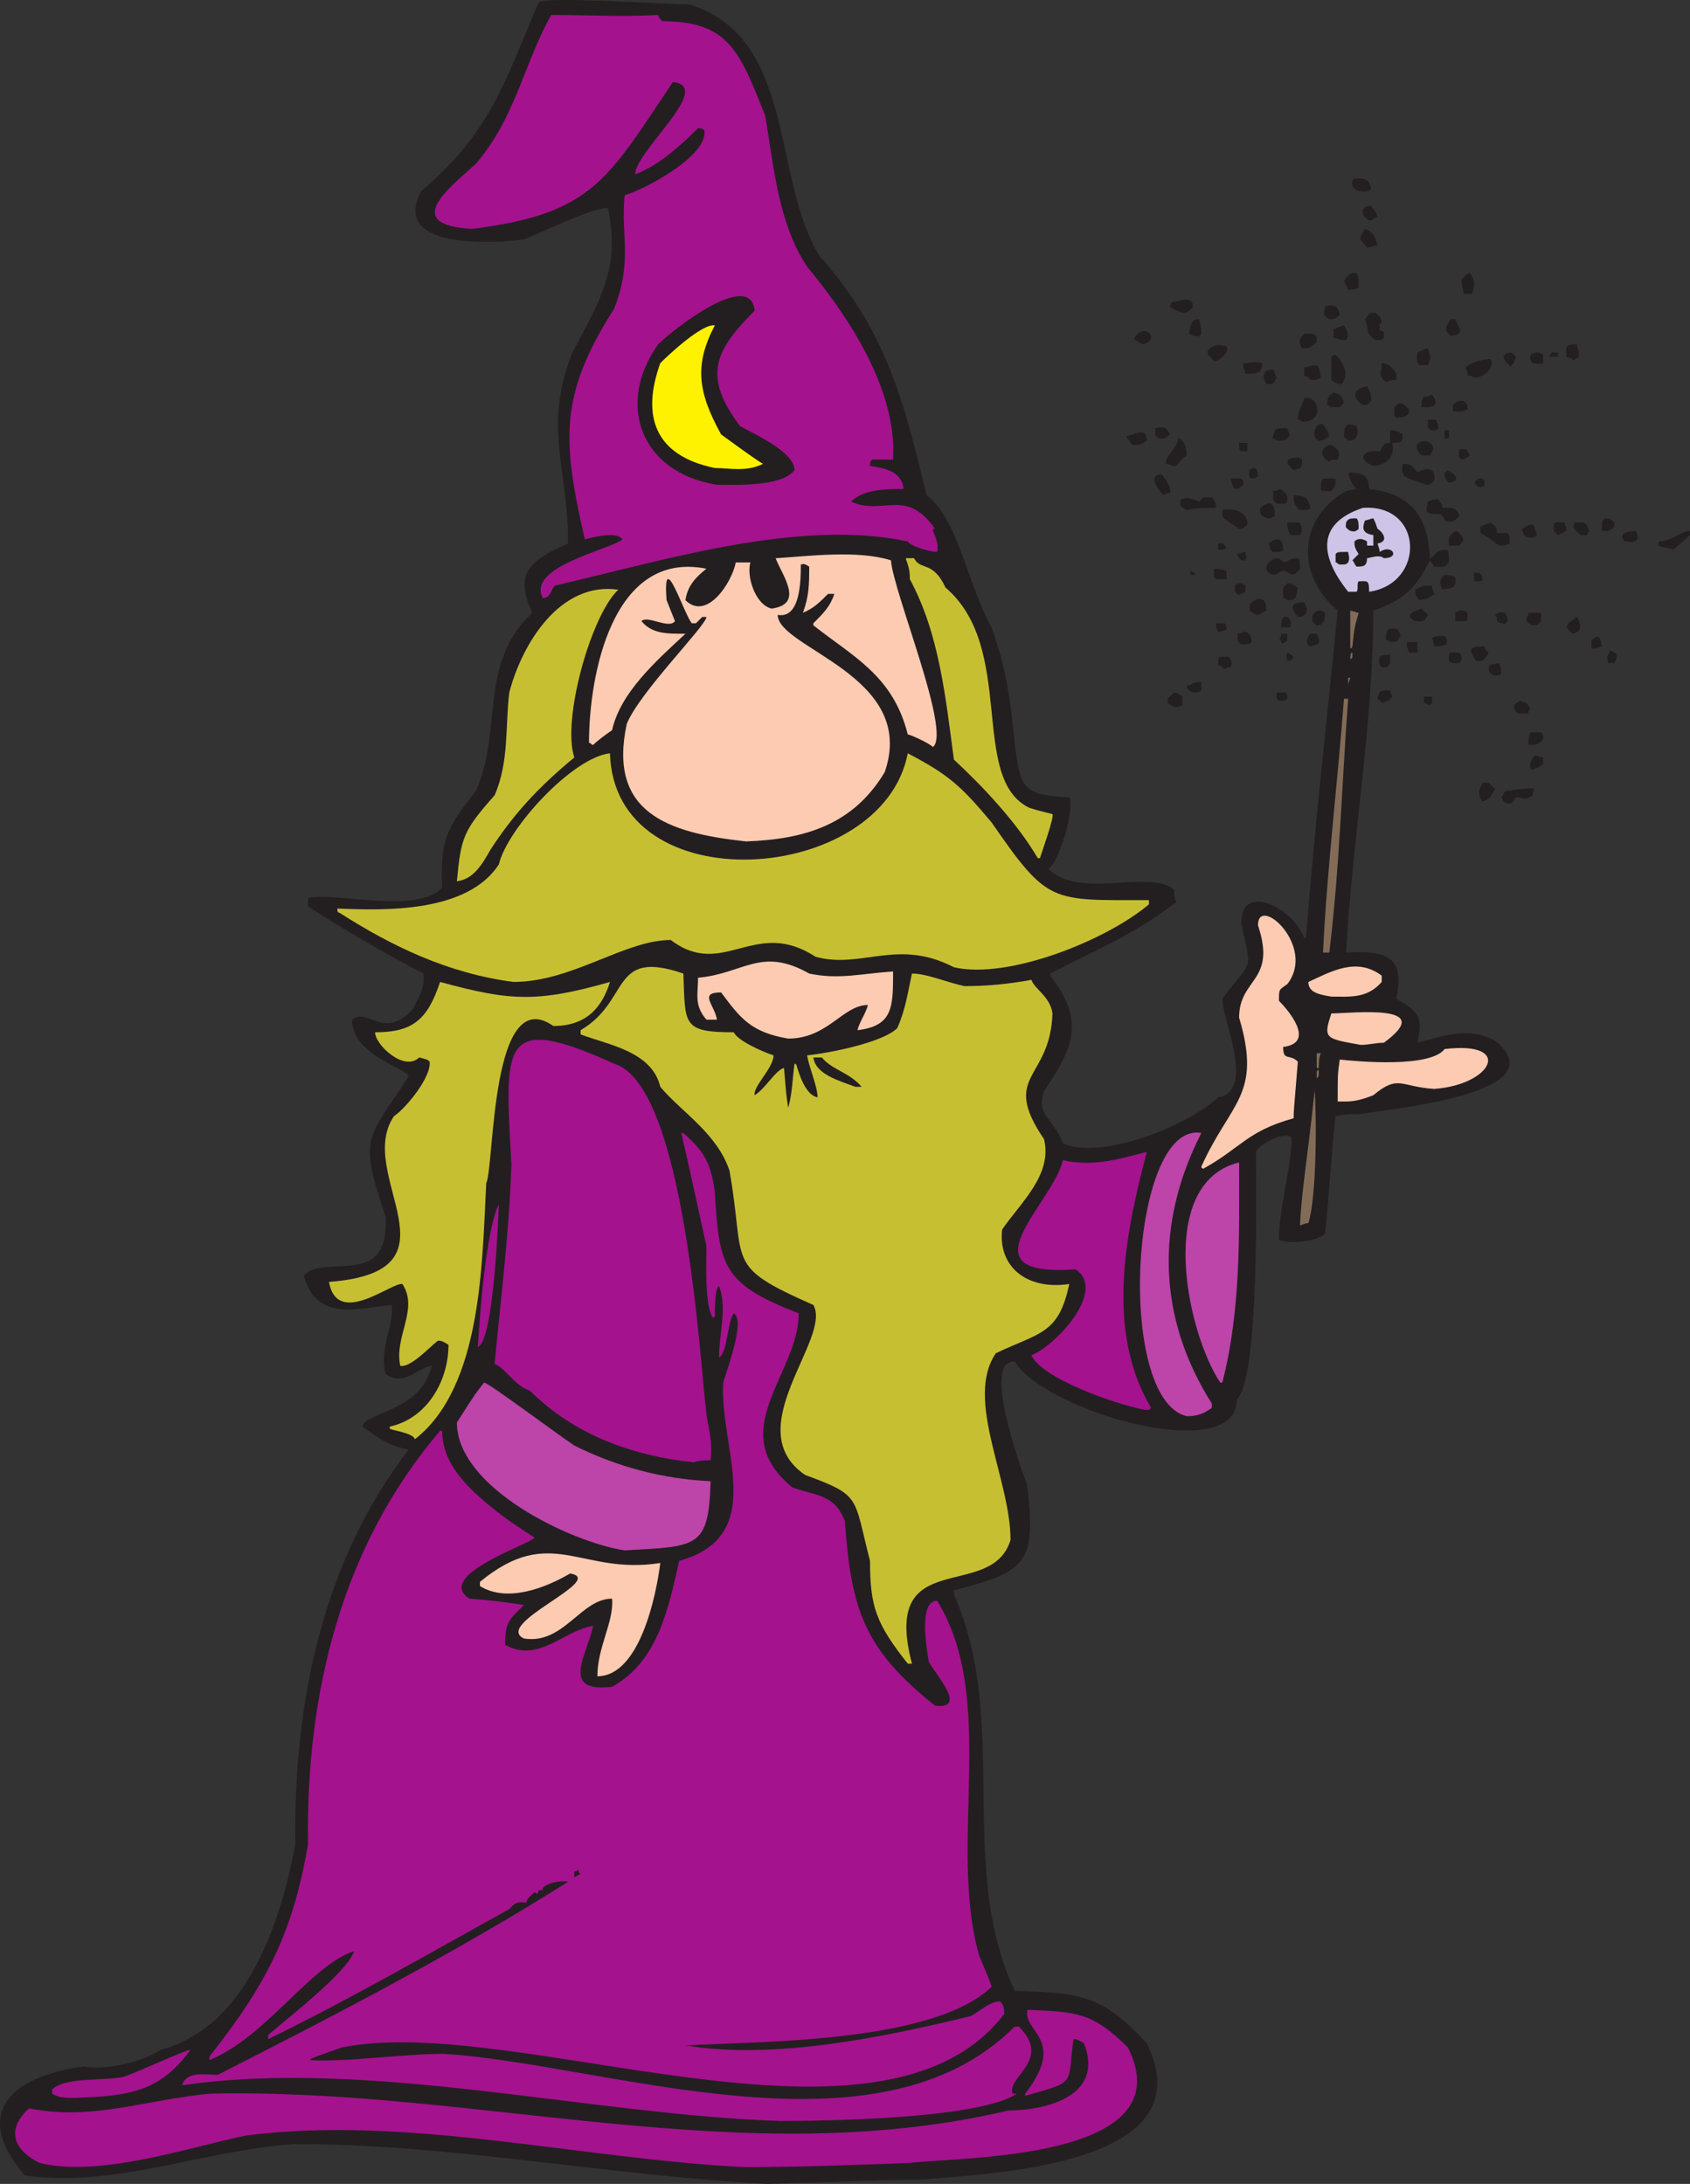 <svg xmlns="http://www.w3.org/2000/svg" width="604.392" height="780.837"><rect width="100%" height="100%" fill="#333333" stroke="none"/><path fill="#231f20" fill-rule="evenodd" d="M274.392 780.837c-57-3-113.25-14.25-168.75-14.25-33.75 2.25-63.75 15.75-96.75 11.25-18.75-21.75-6-35.25 21-39 7.5 1.5 21-1.5 27.75-6 30.75-8.25 42.75-45.75 48-73.5-.75-50.25 9.75-101.25 40.5-141-7.5-1.5-11.25-4.5-16.5-8.25.75-5.25 21-5.25 24.75-21.75-5.25.75-9.75 7.5-16.5 3-2.25-9.75 3-17.25 2.25-24.75-10.5.75-27 6.75-31.5-10.5 7.5-8.25 30.75 5.25 29.25-21-9.75-29.25-6.75-27 8.25-50.25-.75-3-20.25-7.5-20.25-20.25 6-4.5 11.25 7.5 21.75-3.75 2.25-4.5 4.5-8.25 3.75-12.75-14.25-7.5-28.5-15.75-41.25-24v-3c9.75-2.25 39 6 48-3.75-.75-17.25 1.5-21 12-34.5 9.75-21 .75-45.75 20.25-63.75-6.75-14.25-.75-18.75 12.75-24.75 0-27.75-9-41.25 1.5-68.25 10.5-19.5 17.25-30.75 12.75-51.75-6 0-24 9-30 11.25-10.5 1.5-48 3.75-36.75-17.25 25.5-21.75 30-39.75 42-67.5 2.25-2.25 46.5.75 54 .75 38.25 12 29.25 62.25 46.5 90 24 27 30 51.75 38.25 85.5 11.25 8.25 15 33 23.25 47.25 5.25 15 6.75 25.5 8.25 42 2.25 15 2.25 18 19.5 18.75 2.25 3-3.75 24-7.5 25.5 11.25 11.25 36 0 45 7.5 0 1.5 0 2.25.75 4.5-15.75 12-27.75 16.5-45 25.5v.75c12 15.75 9 24.75-2.25 41.25-3 9 3 9 6.75 18.75 13.5 6 44.25-6 55.5-16.5 13.5-2.25 1.5-27.75 1.5-35.25 11.25-15 10.5-9 6.75-27 0-15 18.75-5.25 22.5 5.25.75 0 .75 0 .75-.75 3-39 7.5-78 11.25-116.25-15-12.75-14.25-33 3-42.75 3-.75 3-.75 3.75-.75-2.25-2.25-2.25-3.75-3-5.25l.75-.75c3 .75 6.75 0 6.75 6 13.5 1.5 21 8.25 21.75 24.75 2.25-.75 1.5-3 6-3 .75.75.75.75.75 4.5-1.5 2.25-3 1.5-5.25 1.5l-1.5-2.25c-5.25 10.5-9.75 14.25-20.25 18 0 39.75-7.5 81.75-9.75 122.25 15-.75 21 1.5 18 16.5 7.5 4.5 9.75 6 7.5 15.75 9-2.25 18-6 27.75-.75 24 19.5-42 24.75-48 26.25-3 0-6 0-9 .75-1.5 13.5-2.25 27.75-3.75 42-3 3-13.5 3.75-16.5 2.25 0-12 4.5-25.5 4.5-36.75-3-2.25-12 3-12.75 5.25 0 10.5 1.5 80.25-6.75 88.5 0 24-68.25 4.5-79.5-13.5-12-.75 2.25 38.25 4.5 44.25 3 27 .75 30.75-26.25 37.5v1.5c20.25 45.75.75 96.75 21.75 141.75 22.5.75 30.75.75 47.25 18.75 21.75 44.25-57 46.5-81 48.75-14.25 0-25.5.75-54.75 1.5"/><path fill="#a4128e" fill-rule="evenodd" d="M266.142 774.837c-59.25-3-120.75-18.75-178.5-11.25-21 4.5-52.5 15-73.5 9.75-10.5-5.25-11.25-12.75-3.75-19.5 22.5 4.5 41.25-3 64.5-5.25 95.25-2.25 190.5 28.5 285.75 6 13.5 0 34.5-5.25 27-24-2.25-1.5-3-1.5-3.75-1.5-2.25 16.5 1.5 15-17.25 20.25v-.75c15-19.5-.75-21.75.75-30 17.25.75 23.25.75 36 13.5 20.25 40.5-60 39-78 41.25-20.25.75-39.75 1.5-59.25 1.5"/><path fill="#a4128e" fill-rule="evenodd" d="M278.892 758.337c-68.25-2.25-147-22.5-213.75-12.75 1.5-5.25 8.25-3.75 12.75-3.75 42.75-21.75 84.75-43.5 125.25-69-2.25-.75-9.75.75-9 3h-1.5s0 .75-.75 1.5c0 0 0-.75-.75-.75-1.5 1.5-2.25 1.5-3 3.75-3.75-.75-4.5.75-6 2.25-28.5 15.75-57 32.25-86.25 46.5v-1.5c6-5.25 28.5-22.5 30.75-30-15.75 5.25-31.5 30.75-51.75 39 0-.75 0-1.5.75-2.25 19.5-24.75 29.25-43.5 34.5-75-.75-54 12-106.5 47.25-147.75h.75c0 12.75 10.5 21.75 21 30 8.25 6 11.25 7.5 12 8.25-1.5 2.25-36 13.5-23.25 21.75 9 .75 9 .75 19.5 2.25-5.25 5.25-6.75 6-6.75 14.25 12 6.75 21-5.25 31.5-6.75-2.25 10.5-12 24 6.75 21.75 16.5-9 20.25-28.5 24-45 32.25-9 14.25-40.5 15.75-63.75.75-3 8.25-22.5 3.75-24.75-2.25 3-2.25 14.25-5.25 15.75 0-8.25 3-18 0-25.5-1.5.75-1.5 8.25-1.5 10.5 0 .75-.75.75-.75.75-3-4.5-2.25-20.25-2.25-25.5-3-13.5-6-27.75-9-40.5h.75c7.5 6.75 9.75 10.5 11.25 21 1.5 27 3 33 30 43.5 0 21.75-27 42-2.25 62.25 8.25 3 15 2.25 18.75 12 2.25 31.5 6.75 45.75 32.25 66 12 1.5 0-11.25-2.25-15.75-.75-4.5-3.75-21.75 3-21.75 21.75 35.25 3.75 87 15 126.75 3.75 9 3.75 9 4.5 11.25-21 20.25-83.25 19.5-109.5 21 31.5 5.25 71.25-3 102-10.5 3-1.5 6.75-5.25 10.5-5.25.75.75 1.5 1.5 1.5 4.5-44.25 57.75-174.75-.75-237 12-8.25 3-11.25 3.75-11.25 4.5 14.25.75 32.25-2.25 48-2.25 58.5 3.75 154.5 39.75 204-9.75h1.5c12 12-4.5 18-2.25 24h1.5c-13.5 9-68.25 9.75-84.75 9.75m-252-8.25c-3 0-6 0-8.25-1.5v-1.5c4.5-4.5 18-3 25.5-4.5 4.5-1.5 22.5-9.75 24-9.75-11.25 15.75-23.25 16.5-41.25 17.25"/><path fill="#231f20" fill-rule="evenodd" d="M205.392 671.337v-2.25c.75 0 .75 0 1.5-.75 0 .75 0 1.5.75 1.5-.75.75-1.5.75-2.25 1.5"/><path fill="#fccbb2" fill-rule="evenodd" d="M213.642 599.337c0-10.5 6-19.5 5.25-27.75-11.25 0-17.25 16.5-31.5 14.25-11.25-5.25 30-21 16.5-23.25-9 5.25-22.5 10.5-32.25 4.5v-1.5c25.5-21 36-2.25 64.5-6.75-1.5 12-7.5 40.5-22.5 40.5"/><path fill="#c7bf32" fill-rule="evenodd" d="M324.642 594.837c-11.25-14.25-13.5-20.25-13.5-36.75-6-23.25-3-23.25-23.25-30.75-24-16.5 9.75-48.75 3-60.75-32.25-14.25-24-14.25-30-48-4.5-13.5-17.25-21-24.75-30-3-12.75-18.75-15-28.5-18.75v-1.5c18-10.5 10.5-29.25 36.75-20.25.75 18-.75 21 18 21 1.5 3 9.75 6.75 14.25 8.25 0 4.5-7.5 11.25-6.75 14.25 3.75-2.25 7.5-9 10.5-9.75.75 9 .75 9.75 1.5 14.25 1.5-5.25 1.5-10.5 2.25-15.75 0 0 .75 0 .75.75.75 2.25 3 10.5 7.5 11.25 0-3.75-3-10.5-3.75-15 7.5-.75 27-4.5 32.25-9.75 3-6.75 3.75-12.75 5.25-19.5 5.25 0 12 3 18.75 4.5 8.25 0 15.75-.75 24-2.25.75 3 6.75 6 7.5 12-.75 24-18.75 21.75-3 45 3 12.75-8.25 22.5-15 32.25-1.5 13.5 9 21.75 24 19.5-3.75 18-10.5 17.25-26.25 24.75-11.25 16.5 5.25 45 5.25 66.75-6.75 22.5-46.5 1.5-35.25 44.25h-1.5"/><path fill="#bd44a9" fill-rule="evenodd" d="M223.392 554.337c-19.5-3-60-22.5-60-45.75 6.75-10.5 6.75-10.5 9.75-14.25 1.5 0 25.5 18 32.25 22.5 15 7.5 31.5 12 48.75 12.75-.75 24-4.5 23.25-30.75 24.75"/><path fill="#a4128e" fill-rule="evenodd" d="M248.142 522.837c-21.75-2.25-42.75-9.75-58.5-25.5-6-2.25-8.25-7.5-12.75-9.75 2.25-24 5.25-47.25 6-71.25-2.25-42.75-4.5-54.75 36.75-36 25.5 7.5 30.75 108 33 125.25.75 5.25 2.25 9.75 1.5 16.5-1.5 0-3.75 0-6 .75"/><path fill="#c7bf32" fill-rule="evenodd" d="M148.392 514.587c-.75-2.25-7.5-3-9-3.75v-.75c13.5-3 21-16.5 21-29.25-2.25-1.5-3-1.5-3.75-1.5-3 2.25-9.75 9.75-13.5 9-2.25-10.5 6.75-20.25.75-29.25-3.75-.75-23.25 15.75-26.25-.75 49.5-3.75 9-38.25 23.25-59.25 4.5-3 13.5-14.25 12.75-19.5-.75-.75-.75-.75-3.75-1.5-5.25 5.25-15.75-4.5-15.75-9 13.5 0 18.75-4.5 23.25-18 24.75 6.75 34.5 7.5 60.75 0-3 9.75-9 15.75-20.25 15.75-22.5-15.75-21 49.5-24 56.25-1.5 28.5-1.5 72.75-25.5 91.5"/><path fill="#bd44a9" fill-rule="evenodd" d="M424.392 506.337c-25.5-6-20.25-105.75 5.25-101.25-16.5 32.25-15.75 66 3.75 96.75v1.5c-3 2.25-5.25 3-9 3"/><path fill="#a4128e" fill-rule="evenodd" d="M409.392 504.087c-11.25-2.25-36.75-11.25-40.5-19.5 9-3.75 27-23.25 15.75-30.75-41.25 3-8.25-23.25-4.5-39 10.5 2.25 18.75 0 30-3-7.5 28.5-15 63.75 1.5 91.5l-.75.75h-1.5"/><path fill="#bd44a9" fill-rule="evenodd" d="M436.392 494.337c-12-18-23.25-71.25 6.75-78.75 0 25.5.75 52.5-6 78.75h-.75"/><path fill="#a4128e" fill-rule="evenodd" d="M170.892 481.587c.75-12.75 3-42 7.5-51 0 0-1.5 48.75-7.5 51"/><path fill="#826c57" fill-rule="evenodd" d="M464.892 438.087c.75-13.5 2.25-20.25 5.25-48v-.75c.75 9.75.75 39-2.25 48-1.5 0-2.25.75-3 .75"/><path fill="#fccbb2" fill-rule="evenodd" d="M430.392 417.837s-.75 0-.75-.75c10.5-23.25 21.75-25.5 13.5-53.25 0-14.25 13.5-12.75 6.75-33 0-11.25 21 7.5 10.5 21-3 2.25-3 1.5-3 6 3 3 13.5 15 1.5 16.5 0 5.25 2.25 2.25 5.25 5.25-1.5 18-1.5 18-1.5 20.25-16.5 4.5-18.75 10.5-32.25 18m51-24h-3c0-9.75 0-9.75.75-15 6.75.75 32.25 3 37.5-3.75 24.75-3 17.25 12.75-3.75 14.25-12-.75-12.75-5.25-21.75 2.25-3.75 1.5-6.75 2.25-9.75 2.25"/><path fill="#231f20" fill-rule="evenodd" d="M305.892 388.587c-6-2.25-14.25-4.5-15-10.5h3c3.75 4.5 9.75 5.25 14.25 10.5h-2.25"/><path fill="#826c57" fill-rule="evenodd" d="M470.892 384.837v-1.5s0-.75.75-.75c0 2.25 0 2.25-.75 3v-.75m0-3v-5.25h1.5c-.75 1.5-.75 3.75-.75 5.25h-.75"/><path fill="#fccbb2" fill-rule="evenodd" d="M486.642 373.587c-12.75-2.25-13.5-2.25-10.5-11.25 7.5 0 38.25-3.75 18.75 10.5-3 0-5.25.75-8.25.75m-204.75-2.25c-13.5-2.25-17.25-7.5-24-16.5-8.25 0-2.25 4.5-1.5 9.75h-3.75c-4.5-5.25-3-9-3-15 16.5-1.5 22.5-11.25 39.75-1.5 10.5 2.25 18.75 0 30-.75 0 12.75 0 19.5-12.75 21 .75-3 3-6 3.75-9-9 0-14.25 12-28.5 12m194.25-15c-4.5-.75-8.25-1.5-8.25-5.25 8.25-3.75 17.25-9 26.25-2.25v2.25c-5.25 6-11.25 5.25-18 5.25"/><path fill="#c7bf32" fill-rule="evenodd" d="M183.642 351.087c-23.25-3-43.5-12.75-62.25-24.75-.75 0-.75-.75-.75-1.5 17.25.75 46.5 1.5 57.75-15.75 3-12.75 26.25-38.25 39.75-39.75 1.5 54 97.5 47.25 106.5 0 14.25 7.5 18.75 11.25 30 24.75 20.25 29.25 21 27.75 56.25 27.75v1.5c-15 12.75-50.25 27-69.75 22.5-20.25-10.5-33 .75-49.5-3.75-21.75-14.25-33 8.25-51.75-6-16.5 0-35.25 15-56.25 15"/><path fill="#826c57" fill-rule="evenodd" d="M473.142 340.587c1.5-30.75 5.25-60.75 7.5-90.75h1.5c-2.25 30-3 60-6.75 90.75h-2.25"/><path fill="#c7bf32" fill-rule="evenodd" d="M163.392 315.087c1.5-15.75 2.25-18 13.5-30.75 5.25-12 3.75-24.75 5.25-36.75 4.5-17.25 18-39.75 39-36.75-9.75 9-20.25 46.5-15.75 60-12.75 10.5-21.75 20.25-30 33-3 5.25-6 10.5-12 11.25m207.75-8.25c-7.5-12.75-19.5-25.5-30-35.25-3-22.5-5.25-45-15.75-64.5 0-3.75-.75-5.25-1.5-7.5h3c2.25 4.5 6.75.75 11.25 10.5 25.5 21.75 8.25 68.25 30 78.75 2.25.75 5.25 1.5 8.25 2.25.75.75-3.75 13.5-4.5 15.75h-.75"/><path fill="#fccbb2" fill-rule="evenodd" d="M266.892 300.837c-28.5-3-49.5-10.5-42.75-42 4.5-11.25 28.5-35.25 28.5-38.25h-1.5l-2.25 2.25h-1.5c-3-3.75-10.5-27.75-9-8.25l3 7.5c-2.25 3-9.75-2.25-12 0 3.75 4.5 9 4.5 15 4.5h.75c-10.5 9.75-23.25 21-26.25 34.5-2.25 1.5-5.25 3.75-6.75 5.25-.75 0-.75-.75-1.5-.75 0-24 8.25-69 42-62.25-3.75 3-6.75 6-7.5 11.25 7.5 7.5 16.5-6 18-13.5h5.25c-1.5 4.5 1.5 15 7.5 16.5 12-1.5 3.75-12 1.5-18 12-.75 29.25-3 41.25.75.75 11.25 21.75 61.5 15 66.75-1.5-1.5-8.25-4.5-9-4.5-5.25-21-19.5-27.75-33.75-39v-.75c3.75-3.75 6-6 7.5-10.5h-2.25c-3 3-5.25 5.25-9 6.75 2.25-6 2.25-10.5 2.25-16.5-2.25-1.5-2.25-.75-3-.75 0 5.25 0 19.5-8.25 18 0 12 50.25 21.75 38.25 56.25-11.25 18.75-28.5 24-49.5 24.75"/><path fill="#231f20" fill-rule="evenodd" d="M539.142 287.337c-2.25-.75-1.5-1.5-2.25-2.25.75-.75.75-1.5 1.5-2.25 1.5 0 8.25-1.5 10.5-.75-.75.75-.75 1.5-.75 2.25-3 2.25-3 .75-6 .75-1.5 2.25-1.5 2.25-3 2.25m-9-.75c-2.25-3-.75-4.5 0-6.75h2.25l2.25 2.25c-1.5 3-2.25 3.75-4.5 4.5m18-11.25c-2.25-.75 0-4.5.75-5.25.75 0 2.25.75 3 .75v2.25c-1.5 1.5-3 1.5-3.75 2.25m0-9h-1.5c0-3 0-3 .75-4.5h3.75c2.25 2.25-.75 4.5-3 4.5m-5.25-11.25c-3-2.25-.75-3.75.75-4.5 1.5.75 2.25 0 3.75 3-.75 0-.75.75-.75 1.5h-3.75m-123-2.25c-.75-.75-1.5-.75-2.25-1.5v-1.5c2.25-2.25 2.25-3 5.25-.75v3c-1.5.75-1.5.75-3 .75m90.75-.75c-.75-.75-.75-.75-1.5-.75v-2.25h3v2.25c-.75.75-.75.75-1.5.75m-16.5-.75c0-.75-.75-.75-1.5-1.5.75-3 .75-3 4.5-3 0 .75.75 1.5.75 2.25l-1.5 1.5c-.75 0-1.5.75-2.25.75m-36.75-.75c-1.5-1.5-.75-1.5-.75-3h3c.75.75.75.75.75 2.25-.75.75-1.5.75-3 .75m-30.75-3c-2.25-.75-2.25-2.25-2.25-2.25 2.25-.75 2.25-1.5 5.25-1.5v3c-.75.75-.75.75-3 .75"/><path fill="#826c57" fill-rule="evenodd" d="M482.142 245.337v-3h.75c-.75 2.25-.75 2.25-.75 3"/><path fill="#231f20" fill-rule="evenodd" d="M534.642 241.587c-2.25-.75-2.25-1.5-2.25-3 .75-1.5.75-.75 3.75-1.5.75 2.25.75 2.25.75 3.75-.75.75-1.5.75-2.25.75m-96.75-2.25c-.75-.75-1.5-1.5-2.25-1.5 0-2.25 0-2.25.75-3h3c.75.75 1.5 1.5.75 3.75-.75 0-1.5 0-2.25.75m56.25-.75c-1.5-1.5-.75-3-.75-3.75.75-.75 1.5-.75 3.75-.75v3c-.75 1.5-1.5 1.5-3 1.5m25.5-1.5c-.75 0-.75 0-1.5-.75 0-3.75 0-3 3.75-3 .75.75 1.5 2.25 0 3.75h-2.25m55.5 0c-.75-3 0-3 .75-4.5 2.25.75 3 1.5 1.5 4.5h-2.25m-114.75-.75c0-1.5-.75-1.5 0-3 1.5.75 1.5.75 2.25 1.5-.75 1.5-1.5 1.5-2.25 1.5m67.5 0c-3-4.5-2.25-5.25 3-5.25 0 .75.75 1.5 1.5 2.25-1.5 3-2.25 3-4.5 3"/><path fill="#826c57" fill-rule="evenodd" d="M482.892 235.587c0-.75 0-2.25.75-2.25v1.5c0 .75-.75.75-.75.75"/><path fill="#231f20" fill-rule="evenodd" d="M503.892 233.337c-.75-2.25-.75-2.25-.75-3.75h3.75v3.75h-3m65.25-1.5v-3c2.25-1.5 3-2.25 3.75 2.25-1.5.75-2.25.75-3.75.75"/><path fill="#826c57" fill-rule="evenodd" d="M482.892 231.837v-13.5c.75 0 2.25.75 3 .75-1.5 5.25-1.5 5.25-2.25 12 0 .75-.75.75-.75.75"/><path fill="#231f20" fill-rule="evenodd" d="M468.642 231.087c-2.25-.75-.75-3-.75-3.75.75-.75.75-.75 3-.75 1.5 3 1.5 3.75-2.25 4.5m44.25 0c0-.75 0-.75-.75-3 1.5-.75 2.25-.75 4.5-.75.75.75.75.75.75 3-2.25.75-2.25.75-4.5.75m-69-.75c-2.25-1.5-.75-2.25-1.5-3.75 1.5 0 2.25-.75 3-.75 1.5.75 2.25 1.5 2.25 3.75-.75.75-.75.75-3.75.75m14.25-.75s0-.75-.75-1.5c.75 0 .75-.75.75-1.5h2.25v2.25c-1.5 1.5-1.5 1.5-2.25.75m39 0s-.75-.75-1.5-.75c0-2.25 0-2.25.75-3.75 2.25-.75 3.75-.75 4.5 2.25-1.5 2.25-1.5 2.25-3.75 2.25m65.25-3c-3.75-3-1.5-3.75 1.5-6 1.5 2.25 2.25 5.25-1.5 6m-126.75-.75c-.75-1.5-.75-1.5-.75-3h3c.75.75.75.75.75 2.25-1.5.75-2.25.75-3 .75m22.5-1.5c0-7.5 5.25-2.25 3 0h-3m12.75-.75c-2.25-1.5-1.5-2.25-1.5-3.75 1.5-1.5 2.25-2.25 4.5-.75 0 3-.75 4.5-3 4.5m77.25 0c-1.5-.75-1.5-.75-2.25-1.5 0-1.5.75-2.25.75-3h4.5v3c-1.5 1.5-1.5 1.5-3 1.5m-10.5-.75c-.75 0-1.5 0-2.25-.75 0-.75 0-1.5-.75-2.25 2.25-1.5 4.5-1.5 4.5 2.25-1.5 1.5-1.5 1.5-1.5.75m-31.5-.75c-4.5-2.25 0-3.75 2.25-4.5l2.25 2.25c-1.5 3-2.25 2.25-4.5 2.25m15.75 0h-1.5v-3c1.5-.75 2.25-1.5 4.5 0 0 3.75 0 3-3 3m-57.75-1.5c-3-3.75-2.25-5.25 2.25-5.25 1.5 2.25 1.5 5.25-2.25 5.25m-15-.75c-.75-.75-1.5-.75-2.25-1.5v-2.25c2.25-2.25 6-3.75 6 2.25-1.5.75-2.25 1.5-3.75 1.5m11.25-5.25s-.75-.75-1.5-.75c0-3.75-.75-3 1.5-5.25.75 0 1.5 0 3.75 1.5-.75 3 0 4.5-3.75 4.5m47.25 0c-1.5-1.5-1.5-2.25-1.5-3.75 3-1.5 2.25-1.5 6-1.5 0 .75 0 .75.75 3-2.25 2.25-3 1.5-5.25 2.25"/><path fill="#a4128e" fill-rule="evenodd" d="M194.142 213.837c-6-11.25 24-17.25 28.5-21-2.25-3-10.5-.75-13.5 0-8.25-36-9-51.75 10.5-82.5 6.75-17.25 2.25-26.25 3.75-40.5 7.5-2.25 30-14.25 28.5-23.25-.75-.75-1.5-.75-2.25-.75-6 6-14.25 13.5-22.5 16.5 0-8.25 28.5-31.5 13.5-33-23.25 34.5-28.5 47.25-72 52.5-25.5-1.5-7.5-15 1.5-23.25 14.25-16.5 17.25-36 27-53.25 12.75 0 24.75.75 38.25 0 0 .75.75 1.5 1.5 2.25 24 0 27.75 11.25 36.75 33.75 3 17.25 4.5 38.25 15 54 14.25 17.25 32.25 43.5 30.75 69h-7.5c-.75.75-.75.75-.75 2.25 4.5.75 11.25 1.5 12 8.25-6 0-14.25 0-18.75 4.5 11.25 5.25 19.5-5.25 30 9.75-.75 0-.75 0-.75.75.75 1.5 2.25 5.25 1.5 7.5-3 0-9.75-2.25-10.5-3.75-39-8.25-87 6.75-126 15.75-1.5.75-1.5 4.5-4.5 4.5"/><path fill="#231f20" fill-rule="evenodd" d="M442.392 212.337c-.75-.75-.75-.75-.75-3 .75-.75.75-.75 2.25-.75.75 0 .75.75 1.5.75v2.25c-1.5.75-2.25 1.5-3 .75"/><path fill="#cec4e7" fill-rule="evenodd" d="M482.142 211.587c-9-11.25-12.75-24 5.25-30 21.75-1.5 22.5 27 2.25 30 0-4.5-.75-3.75-3.75-3.75-.75.75 0 3-.75 3.75h-3"/><path fill="#231f20" fill-rule="evenodd" d="M515.892 210.837c-1.5-2.25-.75-4.5.75-5.25 1.5 0 2.25 0 3.75.75.75 4.5-1.5 3.75-4.5 4.5m11.25-3v-3h.75c.75 0 2.25 0 2.25 2.25 0 .75 0 .75-3 .75m-91.5-.75c-.75 0-.75 0-1.5-.75v-3c1.5 0 1.5 0 4.5.75v3h-3m-9.75-1.5s0-.75-.75-.75c0 0 .75 0 .75-.75 0 0 .75.75 1.5.75v.75h-1.5m30 0c-5.25-.75-3-6 1.5-6 3 3 2.25 0 6.75 0 .75.75.75.75.75 3.75-2.25 3-3 2.25-5.25.75-1.5 0-2.25.75-3.75 1.5m29.25-3c-.75-.75-.75-1.5-1.5-2.25l2.25-2.25c-1.5-2.25-1.5-3-1.5-4.5.75-.75 2.25-1.5 4.5 0v1.5h2.25v-3.75c-4.5-.75-3.75-3-3-5.25.75 0 2.25-.75 3-.75.75 1.5.75 1.5 1.5 3.75 1.5.75 4.5 4.5 0 5.25.75 2.25.75 2.25.75 3 4.5-3 7.5 2.25 1.5 2.25-1.5-1.5-5.25 0-6 0 0 3-1.5 3-3.75 3m-6-.75c-.75 0-.75-.75-1.5-.75v-3c.75-.75.75-.75 4.5-.75 0 .75.75 2.25 0 3.75-.75.75-.75.75-3 .75m-35.25-1.5c-1.5-1.5-1.5-2.25-1.5-2.25.75 0 2.25-.75 3-.75 0 .75 0 1.5.75 2.25-.75 0-.75 0-.75.75h-1.5m11.25-3c-1.5-1.5-.75-2.25-1.5-3 3-2.25 5.25-2.25 5.25 2.25-.75.75-.75.75-3.75.75m-18.75-.75c-.75 0-.75 0-.75-2.25 1.5 0 1.5-.75 3 1.5-.75.75-1.5.75-2.25.75m162 0c-1.5-.75-3.75-.75-5.25-1.5v-1.5c4.5 0 8.25-3.75 11.25-3.75v1.5l-6 5.25m-79.5-1.5h-.75v-3c1.5-1.5.75-1.5 3-2.25 2.25 2.25 3 3 .75 5.25h-3m17.25 0c-3-2.25-3.75-3-6.75-4.5v-2.25c1.5-.75 1.5-.75 3.75-1.5 1.5 1.5 2.25 1.5 2.25 3.75h3.75c.75.75.75.75.75 3.75-1.5.75-3 .75-3.75.75m45-1.5c-3-3 1.5-3.75 3.75-3.75.75.75.75.75.75 3-1.5 1.5-3 .75-4.5.75m-35.25-1.5c-1.5-1.5-1.5-2.25-1.5-3 1.5-.75 1.5-1.5 3.75-1.5.75.75.75 1.5 1.5 3.75-1.5 1.5-2.25.75-3.75.75m-84-.75c-1.5-.75-1.5-3.75-1.5-4.5h4.5c0 .75 1.5 2.25 0 4.5h-3m103.5 0c-3-2.25-3-3-2.25-4.5 3.75 0 3.75-.75 5.25 3 0 0-.75.75-.75 1.5h-2.25m-8.25 0-1.5-1.5v-2.25c.75-1.5 1.5-.75 3.75-.75.75 1.5.75 1.5.75 3l-3 1.5m-74.25-1.5c-2.25-1.5-1.5-1.5-1.5-3 .75-1.5 1.5-1.5 3.75-1.5.75.75.75 2.25.75 3.75-1.5 1.5-2.25.75-3 .75m90.75 0h-.75v-3c0-.75.75-1.5 1.5-1.5s1.5 0 3 1.5c0 .75 0 1.5-.75 2.25-1.5.75-1.5.75-3 .75m-130.5-.75c-4.5-3-4.5-3-6-4.5v-2.25c3-.75 9 0 9 5.25-1.5 1.5-2.25 1.5-3 1.5m73.5-3c0-.75-.75-1.5-1.5-2.25-6 0-5.25-.75-4.5-4.5 1.5-.75 2.25-.75 3.75-.75 0 .75 1.5.75 1.5 3 2.25 0 5.25-.75 6 3-2.25 2.25-3 2.25-5.25 1.5m-63-.75c-3-.75-3-1.5-3-3.75 3-2.25 5.25-3 5.25 3-1.5.75-1.5.75-2.25.75m-29.25-3c-3-1.5-2.25-2.25-2.25-3.75 2.25-.75 3-.75 6.75.75 1.5-1.5.75-1.5 4.5-1.5.75.75 1.5 1.5 1.5 3.75-3.75 0-6.75 0-10.5.75m40.5 0c-2.25-1.5-2.25-3.75-2.25-5.25 3.75 0 5.25.75 6 4.5-.75.75-.75.75-3.75.75m-8.25-2.25c-2.25-1.5-.75-3-1.5-4.5 1.5 0 2.25-.75 3-.75l2.25 2.25c0 2.25 0 2.25-.75 3h-3m-40.5-3c-3-3-5.25-7.5-.75-7.5.75.75 3.75 4.5 3 6.75-.75 0-1.5 0-2.25.75m57-1.5s-.75 0-.75-.75c0-2.25 0-2.25.75-3.75h4.5c0 1.5 0 3-1.5 4.5h-3m-31.5-.75c-.75-.75-.75-.75-1.5-3.75h3.75c.75.75.75.75.75 2.25-1.5 1.5-2.25 1.5-3 1.5m87-.75c-1.5-1.5-1.5-1.5-.75-2.25s.75-.75 2.25-.75c.75.75.75.75.75 2.25 0 .75 0 .75-2.25.75m-272.25-.75c-27.75-4.5-36-29.25-21-50.25 5.25-5.25 33-27 34.5-12-14.25 14.25-18.75 23.25-5.25 41.25 3.75 2.25 19.5 9 19.5 15.75-4.5 6-21 5.25-27.75 5.25m253.5 0c-4.5-2.25-9.75-1.5-8.25-7.5 2.25 0 3 0 5.25 3 3-1.5 6.75-2.25 6 3-1.5 1.5-1.5 1.5-3 1.5m8.25-.75c-1.5-1.5-1.5-2.25-1.5-3.75 0 0 .75 0 .75-.75 2.25.75 6 3.75.75 4.5m-70.5-1.5c-1.5 0-.75-2.25-.75-3 0 0 .75-.75 1.5-.75s1.5.75 1.5 3c-.75.75-2.25.75-2.25.75m15-3c-3.75-3-2.25-4.5 1.5-4.5.75 0 1.5.75 1.5.75 0 3 0 3-3 3.75"/><path fill="#fff200" fill-rule="evenodd" d="M255.642 167.337c-21.75-4.5-26.25-18.75-19.5-37.5 3-3 15-14.25 19.5-13.5-7.5 14.25-6 24 2.25 39 8.25 6 13.5 9.75 15 10.5-6 3-12 1.5-17.25 1.5"/><path fill="#231f20" fill-rule="evenodd" d="M419.892 166.587c-.75 0-1.5-.75-3-.75 0-3 3.75-5.25 4.5-9h.75c1.5 1.5 2.25 3 2.25 6-2.25 1.5-2.25 2.25-3.75 3.75h-.75m71.25 0c-6-2.25-3.75-6 2.25-5.25.75-.75.75-1.5 1.5-2.25s1.5-.75 2.25-.75v-4.5c1.5 0 2.25 0 4.5 1.5 0 3-.75 3-3.75 3 1.5 5.25-3 8.25-6.75 8.25m-15.75-1.5c-4.5-2.25-2.25-6 .75-6 1.5.75 3.75 2.25 2.25 5.25-1.5 0-2.25 0-3 .75m47.25-.75c-1.5-1.5-.75-2.25-.75-3s0-.75 2.25-.75c.75.75.75.75 1.5 2.25-.75.75-.75.75-3 1.5m-14.25-1.5c-6.75-6.75 8.25-6.75 3 0h-3m-64.5-1.5c-.75-.75-.75-.75-.75-3h3v3h-2.25m-39-2.25c-1.5-2.25-1.5-2.25-2.25-3 3-.75 7.5-3.75 7.5 1.5-2.25 1.5-3 1.5-5.25 1.5m52.5-1.5c-.75 0-1.5-.75-2.25-.75 0-1.5.75-2.25.75-3 .75-.75 2.25-.75 4.5-.75 0 .75.75 1.5.75 2.25-.75 2.25-2.25 2.25-3.75 2.25m24.75 0-1.5-1.5c0-3.75.75-5.25 4.5-3.75.75 2.25.75 5.25-3 5.25m-10.5 0c-2.25-1.5-1.5-2.25-1.5-3.75.75-1.5.75-2.25 3-2.25.75 1.5 1.5 1.5 2.25 4.5-1.5.75-2.25 1.5-3.75 1.5m-57-.75c-.75-.75-1.5-.75-1.5-1.5v-2.25c1.5 0 3.75-1.5 5.25 2.25-1.5 1.5-2.25 1.5-3.75 1.5m102 0v-3h1.5c0 2.25.75 3-1.5 3m-4.5-3c-.75 0-.75-.75-1.5-.75v-3h3c0 .75.75 1.5.75 3l-.75.75h-1.5m-46.5-3c-.75-.75-.75-.75-1.5-.75 0-3 1.5-5.25 2.25-7.5 4.5-2.25 8.25 8.25-.75 8.25m33.75-1.5-.75-.75v-3c2.25-2.25 3-1.5 5.25.75v1.5c-1.5 1.5-3 1.5-4.5 1.5m22.5-2.25h-2.25v-2.25c1.5-1.5 1.5-1.5 3.75-1.5.75.75 1.5.75 1.5 3-1.5.75-2.25.75-3 .75m-45.75-1.5c-.75 0-.75-.75-1.5-.75 0-1.5 0-2.25.75-3 0-.75.75-.75 1.5-1.5 2.25.75 3 .75 3.75 3.75l-1.5 1.5h-3m33.75 0h-1.5c0-2.25 0-2.25.75-3.75.75 0 1.5 0 3-.75 2.25 3 1.5 4.5-2.25 4.5m-22.5-.75c-4.5-3-3-6 1.5-6.75.75 1.5 1.5 2.25 1.5 5.25-1.5 1.5-1.5 1.5-3 1.5m-34.5-7.5c-1.5-2.25-1.5-5.25 2.25-5.25.75.75.75 1.5 1.5 3-.75.75-.75 1.5-1.5 2.25h-2.25m26.25 0c-.75 0-2.25-.75-3-1.5v-8.25c.75-.75.75-.75 1.5-.75 2.25 2.25 5.25 6.75 2.25 10.5h-.75m16.5-.75c-3-2.25-1.5-3.75-1.5-6.75 2.25 0 3.75 1.5 5.25 3.75v2.25c-1.5 0-1.5 0-3.75.75m-27-.75c-.75-.75-1.5-1.5-2.25-1.5v-3c1.5 0 2.25-.75 4.5-.75.75.75.75.75 1.5 4.5-1.5.75-2.25.75-3.75.75m58.5-.75c-.75-.75-1.5-.75-2.25-.75 0-1.5-.75-2.25-.75-3 1.5-1.5 6-3 9-3 1.5 3.75-3 6.75-6 6.75m-81-1.5h-.75c-.75-2.25-.75-2.25-.75-3.75 2.25 0 3.75-.75 6.75 0 0 3.75-2.25 3.75-5.25 3.75m93.75-3c-3-2.25-3-4.5.75-4.5l1.5 1.5c0 .75-.75 1.5-.75 2.25-1.5 1.5-1.5 1.5-1.5.75m-32.25 0c-1.5-1.5-.75-3.75-.75-4.5 3-1.5 3-1.5 3.75-1.5.75 2.25 1.5 3 0 6h-3m40.5-.75c-1.5-1.5-.75-2.25-.75-3 1.5-.75 2.25-1.5 4.5 0v3c-1.5.75-3 0-3.75 0m-114-.75c-2.25-2.25-2.25-2.25-2.25-3.75 2.25-2.25 3.75-2.25 6.75-1.5 1.5 2.25-3.75 6-4.5 5.25m128.25-.75c-.75 0-1.5-.75-2.25-.75 0-3.75-.75-4.5 3.75-4.5 0 .75.75 1.5.75 4.5-2.25 1.5-2.25 1.5-2.25.75m-8.25-.75c.75-2.25.75-1.5 3-1.5v1.5h-3m-88.5-3c-1.5-3-.75-3.75.75-5.25h3c1.5.75 1.5.75 1.5 3-2.25 2.25-3 2.25-5.25 2.25m-57-1.5c-1.5-.75-3-1.5-3-2.25 3.75-6 9.75.75 3 2.25m71.25-1.5c-.75 0-1.5-.75-3-.75v-3c1.5-.75 1.5-.75 3.75-1.5.75 1.5 2.25 3 .75 5.25h-1.5m12 0c-3.75-2.25-2.25-4.5-3.75-7.5 2.25-2.25.75-2.25 3.75-2.25.75.75 2.25 1.5 2.25 3.75-.75 0-.75 0-.75.75v1.5s.75.75 1.5.75v2.25c-.75.75-.75.75-3 .75m-65.25-1.5s-.75-.75-1.5-.75c.75-3 .75-5.25 3.75-5.25 0 0 .75 3 .75 5.25-.75 1.5-1.5.75-3 .75m92.25 0c-3-2.25-1.5-3.75 0-6h1.5c1.5 3.75 3.75 5.25-1.5 6m-43.5-6c-3-1.5-1.5-3-1.5-4.5 3-.75 4.5-.75 5.25 3-1.5 1.5-2.25 1.5-3.75 1.5m-52.5-2.25c-2.25-.75-3.75-1.5-4.5-2.25 0-.75.75-1.5.75-1.5 1.5 0 7.5-3 7.5 1.5-.75 1.5-2.25 2.25-3.75 2.25m100.5-6.75c0-1.5-.75-3-.75-5.25 1.5-.75.75-1.5 3-2.25 1.5 2.25 2.25 3.75.75 7.5h-3m-41.25-1.5-1.5-3c.75-1.5 1.5-2.25 3-3h1.5c.75 1.5.75 2.25.75 5.25-1.5.75-2.25.75-3.75.75m6.75-15c-3-3.75-3-3-.75-6.75 2.25.75 3.75 2.25 4.5 6-.75 0-.75 0-3.75.75m.75-9.75c-2.25-1.5-2.25-2.25-2.25-3.75.75-.75.75-1.5 3-1.5.75 1.5 1.5 1.5 2.25 3.75-2.25 1.5-2.25 1.5-3 1.5m-3.75-10.5c-3-1.5-2.25-2.25-2.25-3.75l.75-.75c2.25 0 5.25-.75 6 3.75-1.5 1.5-3.75.75-4.5.75"/></svg>
